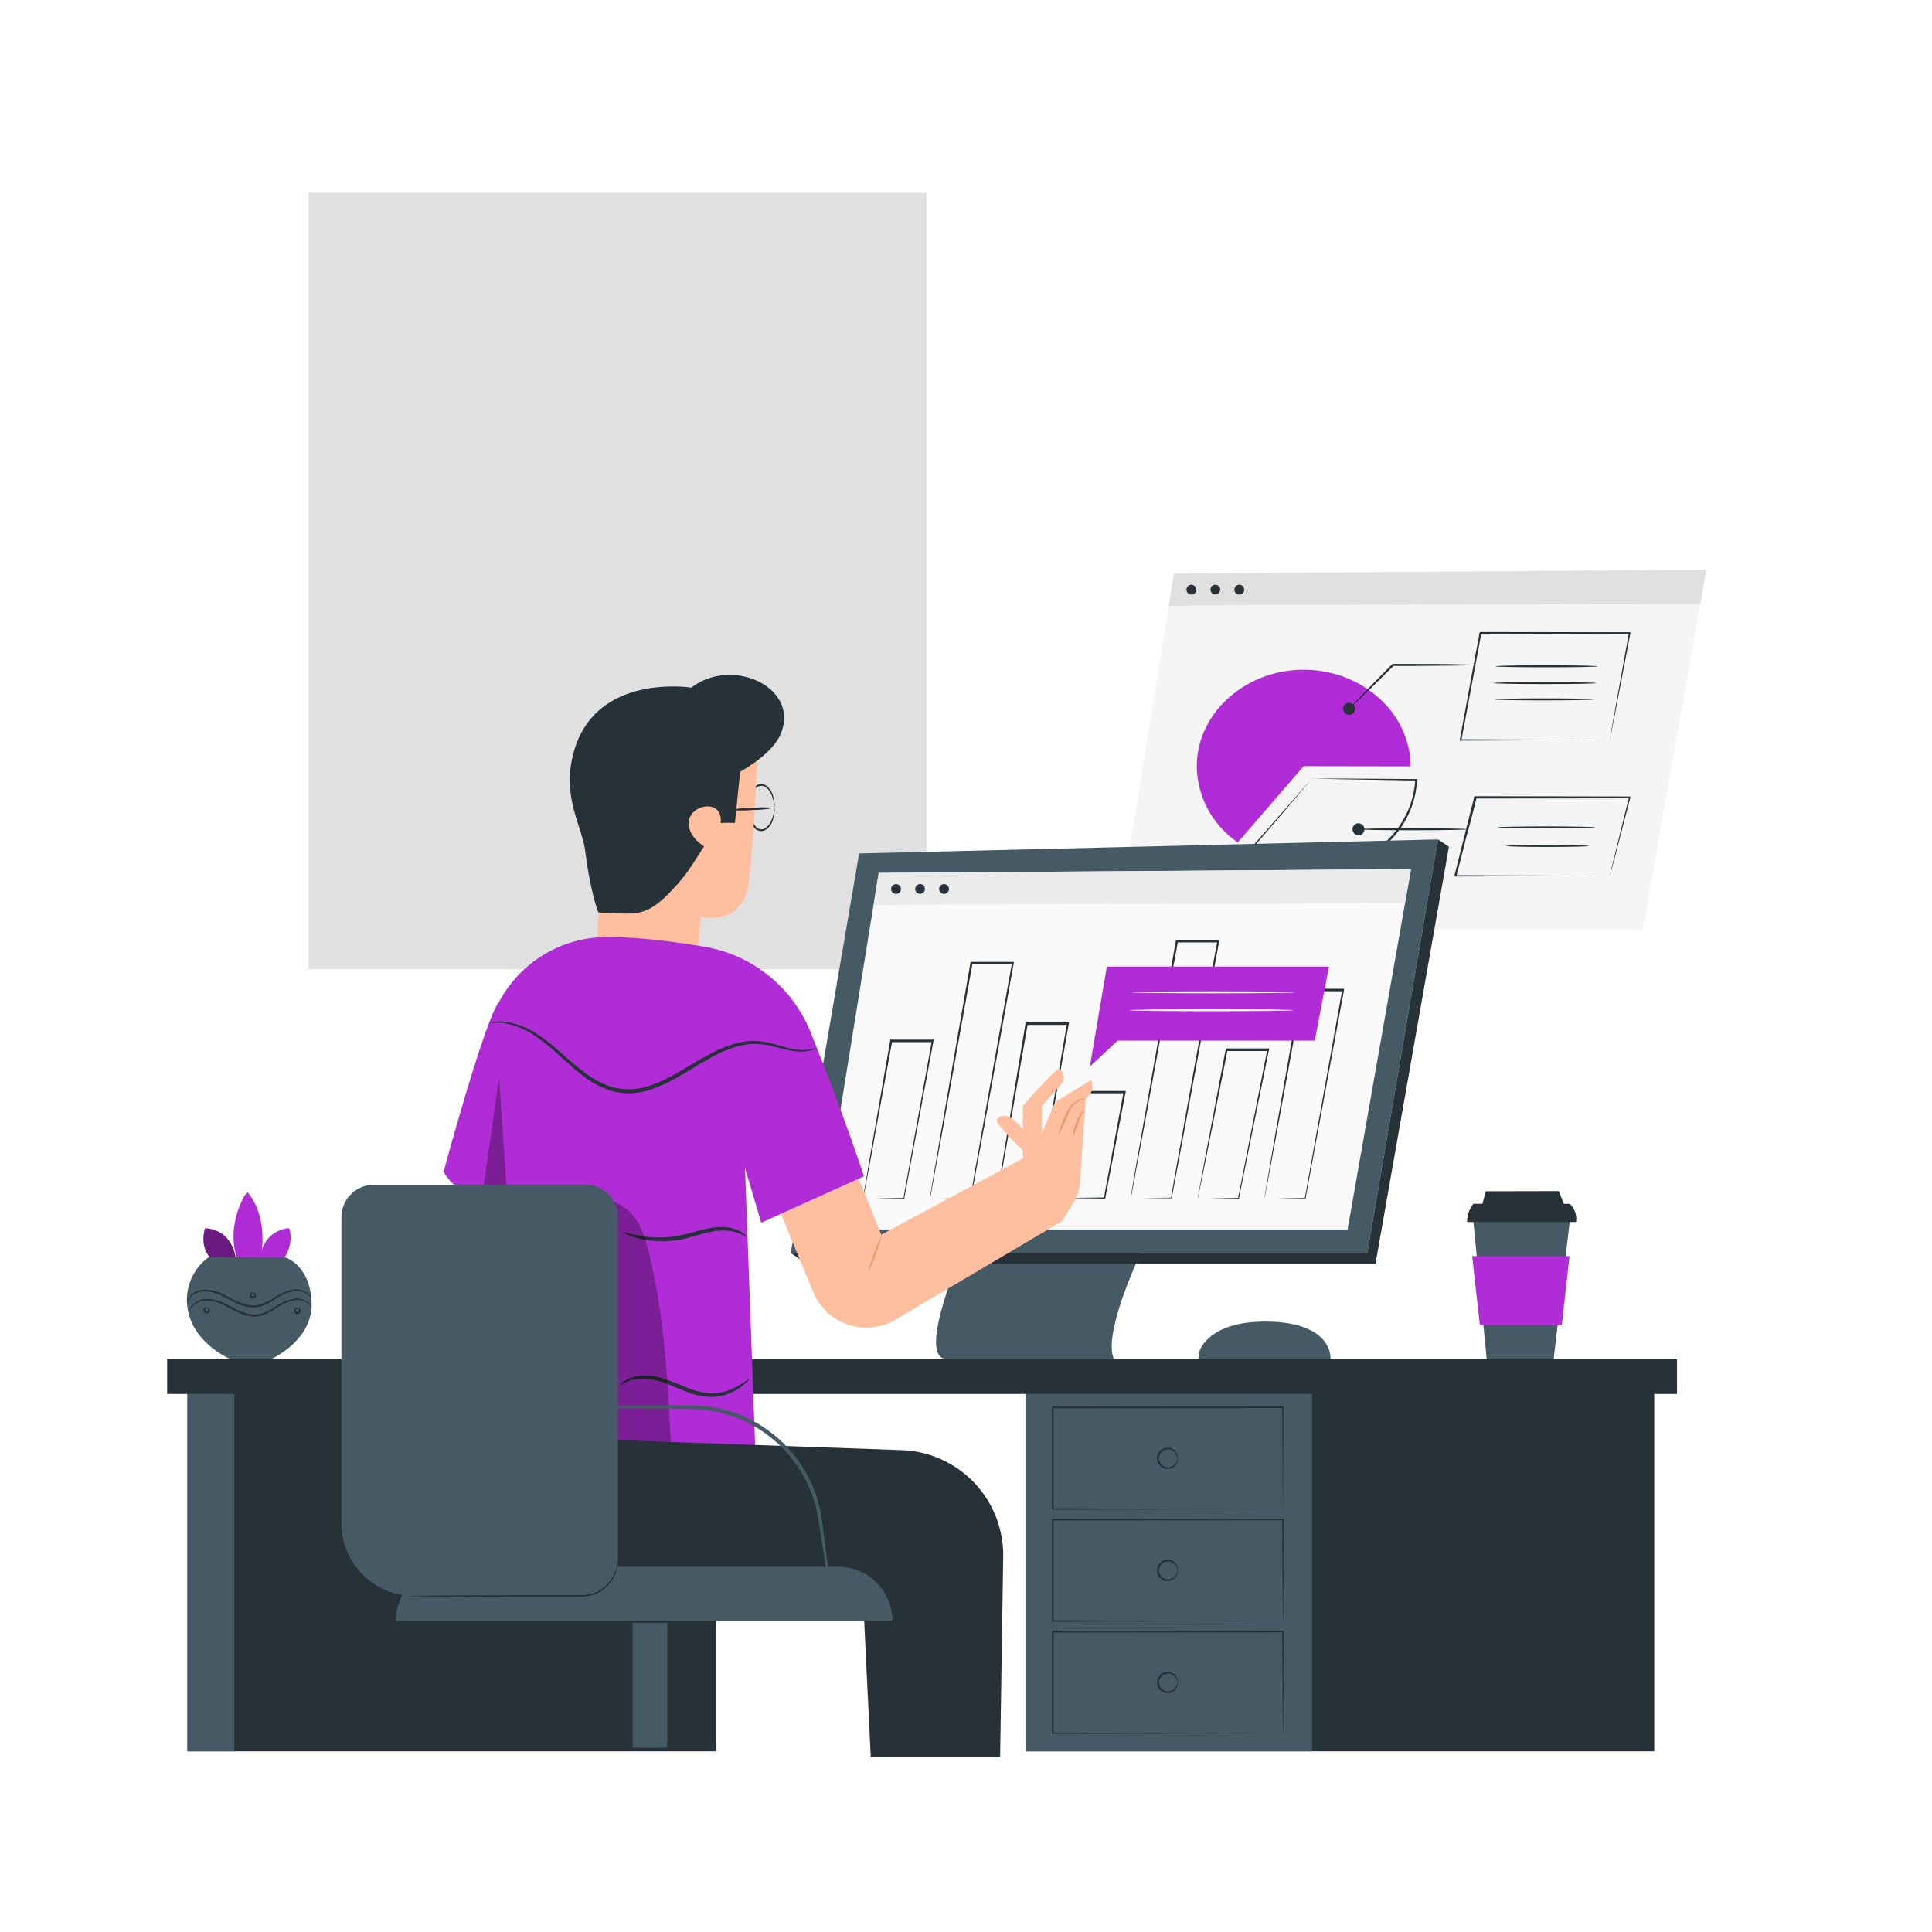 <svg xmlns="http://www.w3.org/2000/svg" xmlns:xlink="http://www.w3.org/1999/xlink" xmlns:svgjs="http://svgjs.com/svgjs" class="animated" id="freepik_stories-browser-stats" viewBox="0 0 500 500"><style>svg#freepik_stories-browser-stats:not(.animated) .animable {	opacity: 0}svg#freepik_stories-browser-stats.animated #elquttaks99g {	animation: 1s 1 forwards cubic-bezier(.36, -.01, .5, 1.38) slideUp;	animation-delay: 0s}svg#freepik_stories-browser-stats.animated #elvdfdaffesx {	animation: 1s 1 forwards cubic-bezier(.36, -.01, .5, 1.38) slideUp;	animation-delay: .062s;	opacity: 0}svg#freepik_stories-browser-stats.animated #elfd5crgyeh4f {	animation: 1s 1 forwards cubic-bezier(.36, -.01, .5, 1.38) slideUp;	animation-delay: .125s;	opacity: 0}svg#freepik_stories-browser-stats.animated #eluh89c22c9r {	animation: 1s 1 forwards cubic-bezier(.36, -.01, .5, 1.38) slideUp;	animation-delay: .188s;	opacity: 0}svg#freepik_stories-browser-stats.animated #elogcu9ei71gk {	animation: 1s 1 forwards cubic-bezier(.36, -.01, .5, 1.38) slideUp;	animation-delay: .25s;	opacity: 0}svg#freepik_stories-browser-stats.animated #elln8xmtt5o0o {	animation: 1s 1 forwards cubic-bezier(.36, -.01, .5, 1.38) slideUp;	animation-delay: .312s;	opacity: 0}svg#freepik_stories-browser-stats.animated #elhowu1sxlukq {	animation: 1s 1 forwards cubic-bezier(.36, -.01, .5, 1.38) slideUp;	animation-delay: .375s;	opacity: 0}svg#freepik_stories-browser-stats.animated #elbcuuz9hm2jv {	animation: 1s 1 forwards cubic-bezier(.36, -.01, .5, 1.38) slideUp;	animation-delay: .438s;	opacity: 0}svg#freepik_stories-browser-stats.animated #elzy0mv7g6r {	animation: 1s 1 forwards cubic-bezier(.36, -.01, .5, 1.38) slideUp;	animation-delay: .5s;	opacity: 0}svg#freepik_stories-browser-stats.animated #elicezs95io8i {	animation: 1s 1 forwards cubic-bezier(.36, -.01, .5, 1.38) slideUp;	animation-delay: .562s;	opacity: 0}svg#freepik_stories-browser-stats.animated #elgflgk5sgh0p {	animation: 1s 1 forwards cubic-bezier(.36, -.01, .5, 1.38) slideUp;	animation-delay: .625s;	opacity: 0}svg#freepik_stories-browser-stats.animated #el690w3giarby {	animation: 1s 1 forwards cubic-bezier(.36, -.01, .5, 1.38) slideUp;	animation-delay: .688s;	opacity: 0}svg#freepik_stories-browser-stats.animated #el20574fx3rru {	animation: 1s 1 forwards cubic-bezier(.36, -.01, .5, 1.38) slideUp;	animation-delay: .75s;	opacity: 0}svg#freepik_stories-browser-stats.animated #ell1m2kg4emhs {	animation: 1s 1 forwards cubic-bezier(.36, -.01, .5, 1.38) slideUp;	animation-delay: .812s;	opacity: 0}svg#freepik_stories-browser-stats.animated #eldlnfqe7up9o {	animation: 1s 1 forwards cubic-bezier(.36, -.01, .5, 1.38) slideUp;	animation-delay: .875s;	opacity: 0}svg#freepik_stories-browser-stats.animated #elm66c756ckvr {	animation: 1s 1 forwards cubic-bezier(.36, -.01, .5, 1.38) slideUp;	animation-delay: .938s;	opacity: 0}svg#freepik_stories-browser-stats.animated #freepik--background-complete--inject-11 {	animation: 1s 1 forwards cubic-bezier(.36, -.01, .5, 1.38) slideUp;	animation-delay: 0s}svg#freepik_stories-browser-stats.animated #freepik--Device--inject-11 {	animation: 1s 1 forwards cubic-bezier(.36, -.01, .5, 1.38) fadeIn;	animation-delay: 0s}svg#freepik_stories-browser-stats.animated #freepik--Desk--inject-11 {	animation: 1s 1 forwards cubic-bezier(.36, -.01, .5, 1.38) zoomIn;	animation-delay: 0s}svg#freepik_stories-browser-stats.animated #freepik--Character--inject-11 {	animation: 1s 1 forwards cubic-bezier(.36, -.01, .5, 1.38) slideLeft;	animation-delay: 0s}svg#freepik_stories-browser-stats.animated #freepik--Plant--inject-11 {	animation: 1s 1 forwards cubic-bezier(.36, -.01, .5, 1.38) slideDown;	animation-delay: 0s}svg#freepik_stories-browser-stats.animated #freepik--Coffee--inject-11 {	animation: 1s 1 forwards cubic-bezier(.36, -.01, .5, 1.38) slideDown;	animation-delay: 0s}@keyframes slideUp {	0% {		opacity: 0;		transform: translateY(30px)	}	100% {		opacity: 1;		transform: inherit	}}@keyframes fadeIn {	0% {		opacity: 0	}	100% {		opacity: 1	}}@keyframes zoomIn {	0% {		opacity: 0;		transform: scale(.5)	}	100% {		opacity: 1;		transform: scale(1)	}}@keyframes slideLeft {	0% {		opacity: 0;		transform: translateX(-30px)	}	100% {		opacity: 1;		transform: translateX(0)	}}@keyframes slideDown {	0% {		opacity: 0;		transform: translateY(-30px)	}	100% {		opacity: 1;		transform: translateY(0)	}}</style><g id="freepik--background-complete--inject-11" class="animable" style="transform-origin: 252.71px 145.245px;"><rect x="79.85" y="49.91" width="159.91" height="200.93" style="fill: rgb(224, 224, 224); transform-origin: 159.805px 150.375px;" id="elquttaks99g" class="animable"></rect><rect x="85.7" y="55.66" width="149.23" height="189.44" style="fill: rgb(250, 250, 250); transform-origin: 160.315px 150.38px;" id="elvdfdaffesx" class="animable"></rect><polygon points="85.7 195.11 115.72 195.11 119.58 212.78 132.61 212.78 143.71 162.54 180.85 162.54 180.85 128.28 207.87 128.28 207.87 185.52 234.93 185.52 234.93 245.11 85.7 245.11 85.7 195.11" style="fill: rgb(245, 245, 245); transform-origin: 160.315px 186.695px;" id="elfd5crgyeh4f" class="animable"></polygon><rect x="157.87" y="55.66" width="4.82" height="187.88" style="fill: rgb(224, 224, 224); transform-origin: 160.28px 149.6px;" id="eluh89c22c9r" class="animable"></rect><rect x="85.7" y="147.44" width="149.23" height="4.94" style="fill: rgb(224, 224, 224); transform-origin: 160.315px 149.91px;" id="elogcu9ei71gk" class="animable"></rect><polygon points="391.64 103.48 401.24 128.03 395.27 128.01 390.49 112.92 391.64 103.48" style="fill: rgb(224, 224, 224); transform-origin: 395.865px 115.755px;" id="elln8xmtt5o0o" class="animable"></polygon><polygon points="358.87 80.79 355.57 127.84 389.63 128.55 393.46 80.79 358.87 80.79" style="fill: rgb(235, 235, 235); transform-origin: 374.515px 104.67px;" id="elhowu1sxlukq" class="animable"></polygon><polygon points="362.27 84.58 359.53 123.74 384.85 124.93 388.39 84.35 362.27 84.58" style="fill: rgb(250, 250, 250); transform-origin: 373.96px 104.64px;" id="elbcuuz9hm2jv" class="animable"></polygon><polygon points="367.83 90.12 365.77 117.64 379.74 117.64 382.21 90.12 367.83 90.12" style="fill: rgb(224, 224, 224); transform-origin: 373.99px 103.88px;" id="elzy0mv7g6r" class="animable"></polygon><polygon points="308.28 128.21 308.28 89.52 336.61 89.52 336.61 128.18 308.28 128.21" style="fill: rgb(235, 235, 235); transform-origin: 322.445px 108.865px;" id="elicezs95io8i" class="animable"></polygon><path d="M324.39,89.52s6.83-49.94,4.92-49.87-6.72,45.53-6.72,45.53-.2-37.65-2-37.45,0,39.86,0,39.86-3.08-32.19-4.74-31.42.71,33.35.71,33.35h7.84" style="fill: rgb(224, 224, 224); transform-origin: 322.454px 64.585px;" id="elgflgk5sgh0p" class="animable"></path><path d="M319.24,89.52s2.37-24.89,3.15-23.19,0,14.82,0,14.82S329,49,330.67,50.07,324,85,324,85s6.4-19.31,7.81-17.27-5.31,20.15-5.31,20.15,6.87-12.81,7.34-11.09-3.28,12.74-3.28,12.74Z" style="fill: rgb(235, 235, 235); transform-origin: 326.56px 69.787px;" id="el690w3giarby" class="animable"></path><path d="M315.2,89.67s-15.14-29.73-13.27-28.81S313.49,81,313.49,81s-6.41-18.54-5-19.11,8.43,20.83,8.43,20.83l1.58,7Z" style="fill: rgb(235, 235, 235); transform-origin: 310.135px 75.279px;" id="el20574fx3rru" class="animable"></path><polygon points="321.4 89.59 322.11 128.27 308.64 128.27 308.38 89.46 321.4 89.59" style="fill: rgb(224, 224, 224); transform-origin: 315.245px 108.865px;" id="ell1m2kg4emhs" class="animable"></polygon><polygon points="308.31 92.94 321.36 93.16 336.61 92.94 337.09 89.24 307.94 89.24 308.31 92.94" style="fill: rgb(245, 245, 245); transform-origin: 322.515px 91.2px;" id="eldlnfqe7up9o" class="animable"></polygon><rect x="283.91" y="127.58" width="141.66" height="6.22" style="fill: rgb(224, 224, 224); transform-origin: 354.74px 130.69px;" id="elm66c756ckvr" class="animable"></rect></g><g id="freepik--Device--inject-11" class="animable" style="transform-origin: 323.12px 250.107px;"><path d="M310.46,351.72c-1.2-1.33,1.63-9.1,15.06-9.65s18.81,4.34,18.83,9.65C344.36,354.07,310.46,351.72,310.46,351.72Z" style="fill: rgb(69, 90, 100); transform-origin: 327.28px 347.396px;" id="ely41ivjwwhwb" class="animable"></path><polygon points="303.83 148.44 288.91 240.71 425.17 240.71 441.59 147.45 303.83 148.44" style="fill: rgb(245, 245, 245); transform-origin: 365.25px 194.08px;" id="elvcxbx6rb8qe" class="animable"></polygon><path d="M302.47,156.83c.06-.32,137.56-.52,137.56-.52l1.56-8.86-137.76,1-1.36,8.4" style="fill: rgb(224, 224, 224); transform-origin: 372.03px 152.15px;" id="eldmbp6jq30lo" class="animable"></path><path d="M309.59,152.59a1.27,1.27,0,1,1-1.27-1.26A1.26,1.26,0,0,1,309.59,152.59Z" style="fill: rgb(38, 50, 56); transform-origin: 308.32px 152.6px;" id="elh48sc5bgmsn" class="animable"></path><path d="M315.79,152.59a1.26,1.26,0,1,1-1.26-1.26A1.26,1.26,0,0,1,315.79,152.59Z" style="fill: rgb(38, 50, 56); transform-origin: 314.53px 152.59px;" id="el8tn0qeyabk" class="animable"></path><path d="M322,152.59a1.27,1.27,0,1,1-1.27-1.26A1.26,1.26,0,0,1,322,152.59Z" style="fill: rgb(38, 50, 56); transform-origin: 320.73px 152.6px;" id="el99ki6ytvpkc" class="animable"></path><path d="M337.39,198.28,320.34,218a24.2,24.2,0,0,1-10.61-19.67c0-13.71,12.49-25,27.66-25s27.66,11.28,27.66,25Z" style="fill: rgb(176, 44, 214); transform-origin: 337.39px 195.665px;" id="ele0vi7nz8cb" class="animable"></path><path d="M339.58,201.41a2.37,2.37,0,0,1-.29.39l-.89,1.06-3.38,4c-2.94,3.44-7.12,8.3-12.13,14.15l0-.32a27.7,27.7,0,0,0,12.7,4.72,29.19,29.19,0,0,0,15.1-2.28A27.31,27.31,0,0,0,362,214a25.45,25.45,0,0,0,3.09-6.05,24.77,24.77,0,0,0,1.19-6.19l.22.23-19.5-.33-5.48-.12-1.45-.05a2.73,2.73,0,0,1-.51,0,2.49,2.49,0,0,1,.48,0l1.43,0h5.45l19.58.13h.24l0,.24a24.54,24.54,0,0,1-1.18,6.33,25.69,25.69,0,0,1-3.13,6.18,27.62,27.62,0,0,1-11.57,9.35,29.79,29.79,0,0,1-15.37,2.3,28.16,28.16,0,0,1-12.9-4.86l-.2-.14.16-.19,12.34-14.07,3.45-3.9.92-1A3.16,3.16,0,0,1,339.58,201.41Z" style="fill: rgb(38, 50, 56); transform-origin: 344.565px 213.814px;" id="elryx90zqioh9" class="animable"></path><circle cx="349.15" cy="183.43" r="1.55" style="fill: rgb(38, 50, 56); transform-origin: 349.15px 183.43px;" id="elaokrxm4n4hi" class="animable"></circle><path d="M381.49,172.09a8.57,8.57,0,0,1-1.46.1l-4,.08c-3.35,0-8,.08-13.09.08H360.5l.18-.07c-3.21,3.2-6.07,6-8.14,8l-2.45,2.34a5.07,5.07,0,0,1-.94.8,7.17,7.17,0,0,1,.81-.93c.61-.65,1.4-1.47,2.34-2.45,2-2.07,4.82-4.93,8-8.15l.07-.07H363c5.11,0,9.74,0,13.09.07l4,.09A7.42,7.42,0,0,1,381.49,172.09Z" style="fill: rgb(38, 50, 56); transform-origin: 365.32px 177.62px;" id="el4ldb9euqfji" class="animable"></path><path d="M416.61,191.57a2.84,2.84,0,0,1,.07-.53c.06-.36.14-.85.25-1.48l1-5.59,3.61-20.06.21.25-38.73.05.25-.21h0v.1l0,.12,0,.23-.09.46-.17.93-.34,1.84c-.23,1.22-.45,2.43-.68,3.63q-.66,3.6-1.31,7.08c-.87,4.62-1.7,9-2.47,13.21l-.24-.28,27.9.11,8,.07,2.13,0h.55l.2,0h-.17l-.53,0-2.09,0-7.92.06-28,.11h-.28l.05-.28c.77-4.17,1.58-8.6,2.44-13.23.42-2.31.86-4.67,1.3-7.07.23-1.21.45-2.42.68-3.64.11-.61.22-1.22.34-1.84l.17-.92.08-.46.05-.24,0-.11v-.09h0l.26-.22,38.73.05H422l-.05.25c-1.6,8.37-2.92,15.28-3.84,20.13-.47,2.37-.83,4.23-1.09,5.54l-.29,1.43C416.65,191.42,416.61,191.58,416.61,191.57Z" style="fill: rgb(38, 50, 56); transform-origin: 399.88px 177.62px;" id="el6eauw5l1f06" class="animable"></path><circle cx="351.58" cy="214.61" r="1.55" style="fill: rgb(38, 50, 56); transform-origin: 351.58px 214.61px;" id="elpfcnjfopi" class="animable"></circle><path d="M379.72,214.61c0,.15-6.3.26-14.07.26s-14.07-.11-14.07-.26,6.3-.26,14.07-.26S379.72,214.47,379.72,214.61Z" style="fill: rgb(38, 50, 56); transform-origin: 365.65px 214.61px;" id="eludjaaxekcv7" class="animable"></path><path d="M416.61,226.69a2.27,2.27,0,0,1,.07-.38c.06-.27.14-.63.25-1.08.23-1,.56-2.33,1-4.07.87-3.54,2.11-8.59,3.64-14.8l.19.24-39.94.06.25-.19h0v.06l0,.08,0,.17-.09.34-.17.66-.33,1.34c-.23.88-.45,1.76-.67,2.64L379.39,217c-.86,3.39-1.69,6.67-2.49,9.8l-.23-.3,28.65.11,8.28.06,2.22,0h.58l.21,0-.18,0h-.56l-2.17,0-8.24.06-28.79.11h-.32l.08-.31c.79-3.13,1.61-6.42,2.46-9.81q.64-2.55,1.31-5.17l.66-2.64.34-1.33.17-.67.08-.34,0-.16,0-.09v-.06h0l.25-.2,39.94.07H422l-.06.24c-1.62,6.24-2.93,11.31-3.85,14.86-.46,1.71-.82,3.06-1.07,4-.12.43-.21.77-.28,1S416.61,226.7,416.61,226.69Z" style="fill: rgb(38, 50, 56); transform-origin: 399.175px 216.45px;" id="eloz09vlrbp6k" class="animable"></path><path d="M413.46,172.44c0,.15-5.93.26-13.25.26s-13.25-.11-13.25-.26,5.93-.26,13.25-.26S413.46,172.3,413.46,172.44Z" style="fill: rgb(38, 50, 56); transform-origin: 400.21px 172.44px;" id="elgabv2p9h4j" class="animable"></path><path d="M413.15,176.78c0,.15-6,.26-13.32.26s-13.33-.11-13.33-.26,6-.26,13.33-.26S413.15,176.64,413.15,176.78Z" style="fill: rgb(38, 50, 56); transform-origin: 399.825px 176.78px;" id="el5i2ap0aos4c" class="animable"></path><path d="M412.38,181c0,.14-5.76.26-12.86.26s-12.87-.12-12.87-.26,5.76-.26,12.87-.26S412.38,180.82,412.38,181Z" style="fill: rgb(38, 50, 56); transform-origin: 399.515px 181px;" id="elgyhqeq329vb" class="animable"></path><path d="M412.84,214.13c0,.14-5.65.26-12.63.26s-12.63-.12-12.63-.26,5.66-.26,12.63-.26S412.84,214,412.84,214.13Z" style="fill: rgb(38, 50, 56); transform-origin: 400.21px 214.13px;" id="elfi3006lsvb" class="animable"></path><path d="M411.29,218.93c0,.15-4.82.26-10.77.26s-10.77-.11-10.77-.26,4.82-.26,10.77-.26S411.29,218.79,411.29,218.93Z" style="fill: rgb(38, 50, 56); transform-origin: 400.52px 218.93px;" id="elbyiy5yevjh7" class="animable"></path><path d="M250.34,319.4c-.48,2.81-13.82,32.33-5.21,32.33h43.28s-4.47-4.2,9.06-32.33Z" style="fill: rgb(69, 90, 100); transform-origin: 269.856px 335.565px;" id="el8ao268pti6c" class="animable"></path><polygon points="222.34 220.87 204.65 324.25 353.86 324.25 372.16 217.24 222.34 220.87" style="fill: rgb(69, 90, 100); transform-origin: 288.405px 270.745px;" id="el19ugp0xvkwm" class="animable"></polygon><polygon points="227.41 225.91 212.5 318.19 348.75 318.19 365.17 224.93 227.41 225.91" style="fill: rgb(250, 250, 250); transform-origin: 288.835px 271.56px;" id="elvf2e3hev2n" class="animable"></polygon><polygon points="372.16 217.24 374.98 219.14 355.98 327.06 208.59 327.06 204.65 324.25 353.86 324.25 372.16 217.24" style="fill: rgb(38, 50, 56); transform-origin: 289.815px 272.15px;" id="el6x6gtakhvgf" class="animable"></polygon><path d="M226.06,234.31c.05-.33,137.55-.52,137.55-.52l1.56-8.86-137.76,1-1.35,8.4" style="fill: rgb(235, 235, 235); transform-origin: 295.615px 229.63px;" id="elfr90hmnzxud" class="animable"></path><path d="M327.28,310l0-.26.12-.77q.19-1.1.51-3c.47-2.69,1.13-6.55,1.95-11.34,1.7-9.7,4.07-23.2,6.76-38.52l0-.22h11.26l-.05.31c-4.17,22.59-7.82,42.44-9.93,53.85l0,.12h-.11l-7.84-.08-2,0h-.49l.54,0,2.07,0,7.75-.08-.14.11,9.68-53.89.26.3H336.9l.25-.21c-2.77,15.23-5.2,28.64-7,38.29-.88,4.8-1.6,8.67-2.1,11.37-.25,1.31-.44,2.34-.58,3.08-.07.33-.12.6-.16.8A1.8,1.8,0,0,1,327.28,310Z" style="fill: rgb(38, 50, 56); transform-origin: 337.58px 283.03px;" id="elk7l5aoc7g6" class="animable"></path><path d="M310,310a3.75,3.75,0,0,1,.11-.72c.09-.53.22-1.24.38-2.14.36-1.93.86-4.66,1.49-8,1.31-6.93,3.14-16.57,5.23-27.59l0-.21h11.26l-.06.31c-3.16,15.67-6,29.6-7.76,38.43l0,.13h-.13l-7.83-.09-2,0a5,5,0,0,1-.67,0l.74,0,2.08,0,7.72-.09-.16.13c1.74-8.84,4.48-22.78,7.56-38.47l.25.31H317.43l.25-.2c-2.17,10.92-4.07,20.48-5.44,27.35-.69,3.41-1.24,6.15-1.64,8.08l-.45,2.19c0,.23-.1.42-.13.57Z" style="fill: rgb(38, 50, 56); transform-origin: 319.235px 290.775px;" id="elpfo146ixud" class="animable"></path><path d="M292.65,310a2,2,0,0,1,0-.32l.16-1c.15-.88.36-2.14.64-3.76.58-3.31,1.41-8.08,2.45-14,2.12-12,5.07-28.61,8.41-47.44l0-.21h11.26l-.05.3c-5.22,28.59-9.83,53.5-12.27,66.43l0,.11h-.11l-7.87-.08-2,0-.66,0,.71,0,2.05,0,7.78-.07-.12.1c2.28-13,6.78-37.89,12-66.47l.26.31H304.6l.25-.22c-3.41,18.73-6.43,35.29-8.61,47.2-1.1,5.94-2,10.73-2.6,14.05l-.72,3.81c-.08.42-.14.75-.19,1Z" style="fill: rgb(38, 50, 56); transform-origin: 304.09px 276.69px;" id="elwzutvxxywlb" class="animable"></path><path d="M275.33,310a3.42,3.42,0,0,1,.06-.5c.07-.39.15-.88.25-1.5.23-1.38.56-3.3,1-5.69.87-4.95,2.08-11.82,3.47-19.76l0-.21h11.25l-.06.31c-2.07,10.8-3.93,20.52-5.25,27.39l0,.15h-.14l-7.8-.1L276,310a5.56,5.56,0,0,1-.69,0l.76,0,2.11,0,7.68-.1-.18.14c1.28-6.87,3.09-16.61,5.09-27.42l.26.31H280.32l.24-.2c-1.48,7.85-2.75,14.64-3.68,19.53-.46,2.4-.84,4.34-1.11,5.73-.13.63-.23,1.15-.31,1.54A4.19,4.19,0,0,1,275.33,310Z" style="fill: rgb(38, 50, 56); transform-origin: 283.335px 296.265px;" id="elhkqbwpchfo" class="animable"></path><path d="M258,310s0-.07,0-.21,0-.39.09-.65c.1-.61.23-1.45.4-2.53.37-2.25.89-5.47,1.54-9.47,1.36-8.14,3.24-19.46,5.39-32.35l0-.21h11.26l-.06.31c-3.3,18.63-6.21,35.1-8,45.14l0,.13h-.12l-7.82-.09-2.05,0a5.17,5.17,0,0,1-.67,0l.19,0h.54l2.08,0,7.73-.08-.15.12,7.78-45.18.26.31H265.72l.25-.21c-2.23,12.8-4.19,24-5.6,32.11-.72,4-1.29,7.25-1.7,9.52-.2,1.09-.35,2-.47,2.57l-.13.68Z" style="fill: rgb(38, 50, 56); transform-origin: 267.32px 287.37px;" id="elicclv9fwgng" class="animable"></path><path d="M240.7,310a1.08,1.08,0,0,1,0-.29c0-.22.08-.51.14-.88.14-.81.33-2,.58-3.44.51-3,1.26-7.39,2.18-12.81,1.9-10.95,4.55-26.19,7.55-43.44l0-.21h11.26l-.05.31c-4.66,25.92-8.78,48.58-11.05,60.79l0,.11h-.11l-7.85-.08-2,0h-.48l.53,0,2.05,0,7.77-.08-.13.11c2.12-12.24,6.14-34.92,10.8-60.83l.25.3H251.43l.25-.21c-3.07,17.16-5.79,32.31-7.74,43.2-1,5.44-1.79,9.81-2.35,12.85-.27,1.5-.49,2.66-.64,3.49-.08.38-.13.68-.18.91S240.7,310,240.7,310Z" style="fill: rgb(38, 50, 56); transform-origin: 251.55px 279.535px;" id="elbyk6p33ut37" class="animable"></path><path d="M233.17,230.07a1.27,1.27,0,1,1-1.27-1.26A1.27,1.27,0,0,1,233.17,230.07Z" style="fill: rgb(38, 50, 56); transform-origin: 231.9px 230.08px;" id="elqk8uutg4veq" class="animable"></path><circle cx="238.11" cy="230.07" r="1.26" style="fill: rgb(38, 50, 56); transform-origin: 238.11px 230.07px;" id="elv7738zjxnt" class="animable"></circle><path d="M245.58,230.07a1.27,1.27,0,1,1-1.26-1.26A1.27,1.27,0,0,1,245.58,230.07Z" style="fill: rgb(38, 50, 56); transform-origin: 244.31px 230.08px;" id="elho5qpqb6c0n" class="animable"></path><path d="M223.38,310s0-.26.11-.77.21-1.31.37-2.27c.35-2,.84-4.93,1.45-8.52,1.28-7.34,3.05-17.54,5.08-29.18l0-.21h11.26l-.06.31c-3.09,16.66-5.84,31.44-7.55,40.68l0,.13h-.12l-7.83-.09-2,0a5.47,5.47,0,0,1-.68,0l.2,0h.54l2.08,0,7.73-.09-.16.13,7.35-40.71.25.3H230.64l.25-.21c-2.11,11.55-4,21.67-5.28,28.94-.68,3.61-1.22,6.52-1.61,8.56-.18,1-.33,1.76-.44,2.32l-.12.61A1,1,0,0,1,223.38,310Z" style="fill: rgb(38, 50, 56); transform-origin: 232.515px 289.61px;" id="elliet0tzqhv" class="animable"></path><polygon points="340.27 269.31 283.19 269.31 286.45 250.15 343.93 250.15 340.27 269.31" style="fill: rgb(176, 44, 214); transform-origin: 313.56px 259.73px;" id="elvxf95eqph9" class="animable"></polygon><path d="M283.19,269.31,282.08,276s7.5-6.95,7.38-6.95h-6.22" style="fill: rgb(176, 44, 214); transform-origin: 285.771px 272.525px;" id="elgmrlufewist" class="animable"></path><path d="M335.32,256.81c0,.14-9.51.26-21.23.26s-21.24-.12-21.24-.26,9.51-.26,21.24-.26S335.32,256.67,335.32,256.81Z" style="fill: rgb(250, 250, 250); transform-origin: 314.085px 256.81px;" id="elt4ros2n9q6o" class="animable"></path><path d="M334.76,261.44c0,.14-9.51.26-21.23.26s-21.24-.12-21.24-.26,9.51-.26,21.24-.26S334.76,261.29,334.76,261.44Z" style="fill: rgb(250, 250, 250); transform-origin: 313.525px 261.44px;" id="elj2my9n9p1d" class="animable"></path></g><g id="freepik--Desk--inject-11" class="animable" style="transform-origin: 238.635px 402.485px;"><rect x="265.5" y="358.35" width="162.62" height="94.89" style="fill: rgb(38, 50, 56); transform-origin: 346.81px 405.795px;" id="elz0adjbw3dgg" class="animable"></rect><rect x="265.5" y="358.35" width="74.08" height="94.89" style="fill: rgb(69, 90, 100); transform-origin: 302.54px 405.795px;" id="eljkwudq7ew2p" class="animable"></rect><path d="M332,390.58s0-.17,0-.48,0-.79,0-1.38c0-1.23,0-3-.05-5.27,0-4.56-.05-11.13-.1-19.23l.19.19-59.59.07c-.23.24.31-.31.26-.25h0v6.86c0,2.27,0,4.51,0,6.71,0,4.41,0,8.69,0,12.78l-.24-.24,42.71.11,12.39.07,3.32,0,.87,0h.3a1.27,1.27,0,0,1-.27,0h-.84l-3.27,0-12.33.07-42.88.12h-.25v-.25c0-4.09,0-8.37,0-12.78V364.23h0c-.06,0,.49-.5.26-.27L332,364h.19v.18c0,8.15-.08,14.75-.1,19.35,0,2.25,0,4-.05,5.22,0,.57,0,1,0,1.35A3.32,3.32,0,0,1,332,390.58Z" style="fill: rgb(38, 50, 56); transform-origin: 302.203px 377.305px;" id="elc8s4bx305et" class="animable"></path><path d="M304.77,377.4s-.06-.22-.18-.59a2.53,2.53,0,0,0-.93-1.27,2.34,2.34,0,0,0-2.21-.29,2.3,2.3,0,0,0,0,4.31,2.4,2.4,0,0,0,2.21-.29,2.53,2.53,0,0,0,.93-1.27c.12-.37.13-.6.18-.6s.08.23,0,.65a2.57,2.57,0,0,1-.91,1.51,2.69,2.69,0,0,1-2.59.45,2.76,2.76,0,0,1,0-5.21,2.72,2.72,0,0,1,2.59.44,2.58,2.58,0,0,1,.91,1.52C304.85,377.18,304.8,377.41,304.77,377.4Z" style="fill: rgb(38, 50, 56); transform-origin: 302.121px 377.405px;" id="elodyjmkiftve" class="animable"></path><path d="M332,419.6s0-.17,0-.48,0-.8,0-1.39c0-1.23,0-3-.05-5.26,0-4.57-.05-11.13-.1-19.23l.19.19-59.59.07.26-.26h0v6.85c0,2.27,0,4.5,0,6.71,0,4.41,0,8.68,0,12.78l-.24-.25,42.71.12,12.39.07,3.32,0h.87a1.85,1.85,0,0,1,.3,0h-.27l-.84,0-3.27,0-12.33.07-42.88.12h-.25v-.25c0-4.1,0-8.37,0-12.78V393.26h0l.26-.26,59.59.07h.19v.19c0,8.15-.08,14.75-.1,19.34,0,2.25,0,4-.05,5.23,0,.57,0,1,0,1.34A3.61,3.61,0,0,1,332,419.6Z" style="fill: rgb(38, 50, 56); transform-origin: 302.24px 406.355px;" id="elzmlx14lc1bo" class="animable"></path><path d="M304.77,406.42s-.06-.23-.18-.6a2.53,2.53,0,0,0-.93-1.27,2.4,2.4,0,0,0-2.21-.29,2.3,2.3,0,0,0,0,4.31,2.37,2.37,0,0,0,2.21-.28,2.51,2.51,0,0,0,.93-1.28c.12-.37.13-.59.18-.59s.08.23,0,.64a2.56,2.56,0,0,1-.91,1.52,2.69,2.69,0,0,1-2.59.44,2.76,2.76,0,0,1,0-5.21,2.69,2.69,0,0,1,2.59.45,2.56,2.56,0,0,1,.91,1.52C304.85,406.19,304.8,406.42,304.77,406.42Z" style="fill: rgb(38, 50, 56); transform-origin: 302.121px 406.417px;" id="el80q2pvidqjn" class="animable"></path><path d="M332,448.61s0-.17,0-.48,0-.79,0-1.38c0-1.23,0-3-.05-5.27,0-4.56-.05-11.13-.1-19.23l.19.19-59.59.07c-.23.24.31-.31.26-.25h0v6.86c0,2.27,0,4.51,0,6.71,0,4.41,0,8.69,0,12.78l-.24-.24,42.71.11,12.39.07,3.32,0,.87,0h.3a1.27,1.27,0,0,1-.27,0h-.84l-3.27,0-12.33.06-42.88.12h-.25v-.25c0-4.09,0-8.37,0-12.78V422.26h0c-.06.05.49-.5.26-.27l59.59.08h.19v.18c0,8.15-.08,14.76-.1,19.35,0,2.25,0,4-.05,5.22,0,.58,0,1,0,1.35A3.32,3.32,0,0,1,332,448.61Z" style="fill: rgb(38, 50, 56); transform-origin: 302.238px 435.332px;" id="elwe7vbkmj3k" class="animable"></path><path d="M304.77,435.43s-.06-.22-.18-.59a2.53,2.53,0,0,0-.93-1.27,2.37,2.37,0,0,0-2.21-.29,2.3,2.3,0,0,0,0,4.31,2.37,2.37,0,0,0,2.21-.29,2.53,2.53,0,0,0,.93-1.27c.12-.37.13-.6.18-.6s.08.23,0,.65a2.61,2.61,0,0,1-.91,1.52,2.72,2.72,0,0,1-2.59.44,2.76,2.76,0,0,1,0-5.21,2.72,2.72,0,0,1,2.59.44,2.58,2.58,0,0,1,.91,1.52C304.85,435.21,304.8,435.44,304.77,435.43Z" style="fill: rgb(38, 50, 56); transform-origin: 302.121px 435.435px;" id="el0c7fey37nvf" class="animable"></path><rect x="48.51" y="358.35" width="136.79" height="94.89" style="fill: rgb(38, 50, 56); transform-origin: 116.905px 405.795px;" id="elghespvx2t6" class="animable"></rect><rect x="43.26" y="351.73" width="390.75" height="9.02" style="fill: rgb(38, 50, 56); transform-origin: 238.635px 356.24px;" id="el9cl61i3f958" class="animable"></rect><rect x="48.51" y="360.75" width="12.12" height="92.49" style="fill: rgb(69, 90, 100); transform-origin: 54.57px 406.995px;" id="elwckngc73woh" class="animable"></rect></g><g id="freepik--Character--inject-11" class="animable" style="transform-origin: 185.53px 314.705px;"><path d="M200.43,209a9.34,9.34,0,0,1-.17-1.15,8.2,8.2,0,0,0-1-2.92,3.41,3.41,0,0,0-1.46-1.4,1.91,1.91,0,0,0-2.09.39,8.09,8.09,0,0,0,0,10.15,1.91,1.91,0,0,0,2.09.4,3.49,3.49,0,0,0,1.46-1.41,8.2,8.2,0,0,0,1-2.92,8.92,8.92,0,0,1,.17-1.14,3.54,3.54,0,0,1,0,1.17,7.56,7.56,0,0,1-.87,3.08,3.84,3.84,0,0,1-1.61,1.61,2.22,2.22,0,0,1-1.31.19,2.75,2.75,0,0,1-1.26-.61,8.4,8.4,0,0,1,0-10.88,2.67,2.67,0,0,1,1.26-.62,2.3,2.3,0,0,1,1.31.19,3.84,3.84,0,0,1,1.61,1.61,7.56,7.56,0,0,1,.87,3.09A3.58,3.58,0,0,1,200.43,209Z" style="fill: rgb(38, 50, 56); transform-origin: 196.93px 208.996px;" id="eloyanoixackh" class="animable"></path><path d="M157.26,189.45l-3,59.92L180,251.79l1.42-14.55s9,2.24,11.8-6.13c1.75-5.35,3.31-47.24,3.31-47.24Z" style="fill: rgb(255, 190, 157); transform-origin: 175.395px 217.83px;" id="el2h0bd183y4s" class="animable"></path><path d="M202,190.05c-2.19,5.21-10.45,9.68-10.45,9.68L190.2,213a26.82,26.82,0,0,0-3.69,0c.66-6.23-7.35-5-8.17-.77-.78,4.08,3.87,6.81,3.87,6.81-3.21,4.92-4.51,7.52-9.07,12.13-4.92,5-7.57,5.4-12.66,5.25l-5.61-.26s-2-4.79-3.45-16.1c-.71-5.44-5-12.57-3.75-21.42,3.44-25.13,31.25-20.67,31.25-20.67C189.36,169.85,207.16,177.8,202,190.05Z" style="fill: rgb(38, 50, 56); transform-origin: 175.181px 205.557px;" id="eljcp97y8d9w" class="animable"></path><path d="M200.43,209.07a31,31,0,0,1-5.76.56,32.7,32.7,0,0,1-5.78,0,31.35,31.35,0,0,1,5.75-.55A33.37,33.37,0,0,1,200.43,209.07Z" style="fill: rgb(38, 50, 56); transform-origin: 194.66px 209.354px;" id="el4zyplsgajlb" class="animable"></path><path d="M282.43,279.46l-9.35,5.79-3.43,8v-7s2.54-3,4.62-5.19.59-3.71,0-4.46-9.54,9.65-9.54,9.65v6c-4.17-5.13-6.1-3.37-6.74-2.44s6.74,7.89,6.74,7.89v2.12l-36.67,19.72-9.65-24L198.7,305.89l11.77,28.49a14.86,14.86,0,0,0,21.31,7.13L274.93,316l2.87-4.79a12.07,12.07,0,0,0,1.71-5.44L281,284.22C283.62,282.58,282.43,279.46,282.43,279.46Z" style="fill: rgb(255, 190, 157); transform-origin: 240.7px 310.072px;" id="el4sn0np08wax" class="animable"></path><path d="M228.24,319.57a51.3,51.3,0,0,1-3.62,9.78,53.16,53.16,0,0,1,3.62-9.78Z" style="fill: rgb(235, 153, 110); transform-origin: 226.43px 324.46px;" id="elnz8r5sadn7" class="animable"></path><path d="M281,284.22a16.94,16.94,0,0,1-1.7.76,5.37,5.37,0,0,0-2.81,3.2,39.71,39.71,0,0,1-2.72,5.83,40.25,40.25,0,0,1,2.24-6,6.11,6.11,0,0,1,1.36-2.19,6,6,0,0,1,1.77-1.14A4.24,4.24,0,0,1,281,284.22Z" style="fill: rgb(235, 153, 110); transform-origin: 277.385px 289.115px;" id="elvhxg5xfrkf" class="animable"></path><path d="M280.86,287.63a1.09,1.09,0,0,0-.79.52c-.29.56-.66,1.44-1,2.38a34.21,34.21,0,0,1-1.32,3.5,8.66,8.66,0,0,1,.83-3.69,12.62,12.62,0,0,1,1.23-2.4,1.07,1.07,0,0,1,.78-.44C280.78,287.5,280.87,287.6,280.86,287.63Z" style="fill: rgb(235, 153, 110); transform-origin: 279.305px 290.765px;" id="elq29xgp8z9r" class="animable"></path><path d="M192.81,302.24,197,316.43l26.59-12c-1-3-5.36-16.21-13.77-37.21A36.14,36.14,0,0,0,182.25,245c-8.7-1.45-18.17-2.58-25.46-2.49a31.61,31.61,0,0,0-30.68,25.3c-2.25,11.15,1.69,18.52-.85,42.92l-.81,61.37,71,2.61Z" style="fill: rgb(176, 44, 214); transform-origin: 174.02px 308.607px;" id="elzk4figrhmji" class="animable"></path><path d="M128.56,310.08s-9.87.58-13.75-6.89c0,0,10.63-39.3,14.34-43.93Z" style="fill: rgb(176, 44, 214); transform-origin: 121.98px 284.675px;" id="elda5zdcqffd6" class="animable"></path><path d="M211.16,271.18a3.07,3.07,0,0,1-.84.46,8.54,8.54,0,0,1-2.71.51,17.87,17.87,0,0,1-4.31-.55c-1.64-.37-3.47-.92-5.52-1.26a23.91,23.91,0,0,0-3.22-.17,20.68,20.68,0,0,0-3.45.57,29.75,29.75,0,0,0-7.17,3c-2.43,1.32-4.9,2.88-7.53,4.42a39.5,39.5,0,0,1-8.61,4,17,17,0,0,1-9.55.15,24.35,24.35,0,0,1-7.81-4.23c-2.23-1.73-4.17-3.55-6-5.21a51.47,51.47,0,0,0-5.3-4.32,20.53,20.53,0,0,0-9-3.82,32.26,32.26,0,0,0-3.62,0,3.65,3.65,0,0,1,.92-.24,12.44,12.44,0,0,1,2.74-.13,19.92,19.92,0,0,1,9.34,3.62,48.09,48.09,0,0,1,5.46,4.29c1.86,1.64,3.82,3.42,6,5.08a23.69,23.69,0,0,0,7.51,4,16.17,16.17,0,0,0,9-.17,39.84,39.84,0,0,0,8.39-3.87c2.61-1.51,5.1-3.07,7.58-4.39a30.24,30.24,0,0,1,7.43-3,21.13,21.13,0,0,1,3.62-.54,25.47,25.47,0,0,1,3.37.26c2.12.4,3.93,1,5.54,1.42a18.53,18.53,0,0,0,4.17.7A11.68,11.68,0,0,0,211.16,271.18Z" style="fill: rgb(38, 50, 56); transform-origin: 168.84px 273.628px;" id="elppll6vz974f" class="animable"></path><path d="M193.28,320.15a12.47,12.47,0,0,0-4.41-1.6,14.81,14.81,0,0,0-5.08.28c-1.9.38-3.95,1.07-6.2,1.63a25,25,0,0,1-11.79.16c-3-.7-4.61-1.65-4.56-1.75s1.79.53,4.71,1a27.59,27.59,0,0,0,11.39-.45c2.19-.55,4.28-1.22,6.27-1.57a14.37,14.37,0,0,1,5.38-.06,8.56,8.56,0,0,1,3.36,1.38C193.05,319.72,193.33,320.11,193.28,320.15Z" style="fill: rgb(38, 50, 56); transform-origin: 177.262px 319.406px;" id="elsblgect91c" class="animable"></path><path d="M194,356.79s-.27.45-.94,1.08a14.54,14.54,0,0,1-3.22,2.23,12.82,12.82,0,0,1-5.67,1.44,18.81,18.81,0,0,1-7-1.56c-2.33-.91-4.46-1.93-6.47-2.5a15.4,15.4,0,0,0-5.49-.64,8.61,8.61,0,0,0-3.54,1c-.78.43-1.14.78-1.21.71s.24-.49,1-1a7.86,7.86,0,0,1,3.68-1.44,15.19,15.19,0,0,1,5.82.45,63.53,63.53,0,0,1,6.6,2.46,19.06,19.06,0,0,0,6.59,1.57,12.77,12.77,0,0,0,5.35-1.15C192.45,358.11,193.9,356.64,194,356.79Z" style="fill: rgb(38, 50, 56); transform-origin: 177.225px 358.774px;" id="elszhhfj5noe" class="animable"></path><g id="elt39cd71kixq"><g style="opacity: 0.3; transform-origin: 145.325px 342.03px;" class="animable"><path d="M117,310.77c9.3,1.9,18.85,0,28.32-.58,5.75-.34,12.12-1,16.66,2.57,3.6,2.8,5,7.51,6.09,11.95,4,16.94,4.69,32.07,5.58,49.44l-46-1Z" id="elix9pjax8hp" class="animable" style="transform-origin: 145.325px 342.03px;"></path></g></g><g id="elf4psut804co"><polygon points="129.15 278.88 131.14 307.56 125.08 307.56 129.15 278.88" style="opacity: 0.3; transform-origin: 128.11px 293.22px;" class="animable"></polygon></g><path d="M142.07,372.06l91.3,3.23a27.22,27.22,0,0,1,26.26,27.64l-.8,51.81H225.35l-2.16-44.67-81.12-2.14Z" style="fill: rgb(38, 50, 56); transform-origin: 200.852px 413.4px;" id="elu22iqiukov" class="animable"></path><rect x="163.71" y="419.43" width="8.98" height="32.87" style="fill: rgb(69, 90, 100); transform-origin: 168.2px 435.865px;" id="elojgmle8jp6f" class="animable"></rect><path d="M88.36,315V394.2A18.81,18.81,0,0,0,107.17,413h52.74V315a8.39,8.39,0,0,0-8.39-8.38H96.74A8.38,8.38,0,0,0,88.36,315Z" style="fill: rgb(69, 90, 100); transform-origin: 124.135px 359.81px;" id="elhw6u17p67s" class="animable"></path><path d="M230.89,419.43H102.45a14,14,0,0,1,14-13.94H217a13.94,13.94,0,0,1,13.94,13.94Z" style="fill: rgb(69, 90, 100); transform-origin: 166.695px 412.46px;" id="elitr6cxwxl2e" class="animable"></path><path d="M159.91,403.64a7.34,7.34,0,0,1-.2,2.33,9.48,9.48,0,0,1-7.51,7.1,13.44,13.44,0,0,1-2.47.17h-2.59l-11.54,0-21,0-6.35-.08-1.73,0a2.31,2.31,0,0,1-.6-.06,3.92,3.92,0,0,1,.6-.05l1.73-.05,6.35-.09,21-.1h14.13a12.45,12.45,0,0,0,2.4-.14A9,9,0,0,0,156,411a9.38,9.38,0,0,0,3.47-5.06C159.89,404.48,159.84,403.63,159.91,403.64Z" style="fill: rgb(38, 50, 56); transform-origin: 132.925px 408.442px;" id="elbhhtcn2ipb" class="animable"></path><path d="M176.07,419.7a58.44,58.44,0,0,1-7.87.26,58.53,58.53,0,0,1-7.88-.26,60.59,60.59,0,0,1,7.88-.26A60.49,60.49,0,0,1,176.07,419.7Z" style="fill: rgb(38, 50, 56); transform-origin: 168.195px 419.702px;" id="els5r21v00bbq" class="animable"></path><path d="M215.15,413.7a3.87,3.87,0,0,1-.24-1c-.13-.65-.3-1.59-.5-2.81-.41-2.45-1-6-1.64-10.36-.36-2.18-.65-4.61-1.13-7.14-.13-.63-.25-1.27-.38-1.93s-.38-1.28-.57-1.94c-.1-.32-.19-.66-.29-1s-.25-.65-.38-1c-.27-.66-.51-1.33-.8-2a36.37,36.37,0,0,0-4.78-7.65,34.46,34.46,0,0,0-7.19-6.48,32.11,32.11,0,0,0-8.72-4.2,32.78,32.78,0,0,0-8.89-1.52c-5.82-.13-11.12-.1-15.54-.16s-8-.11-10.48-.17c-1.24,0-2.2-.06-2.86-.1a3.87,3.87,0,0,1-1-.1,3.54,3.54,0,0,1,1-.11l2.86-.1c2.47-.06,6.06-.11,10.48-.16s9.69-.14,15.57-.06a32.87,32.87,0,0,1,9.17,1.51,32.15,32.15,0,0,1,9,4.31,34.46,34.46,0,0,1,7.4,6.69,37,37,0,0,1,4.87,7.91c.29.68.53,1.38.8,2.05.12.34.25.67.38,1s.19.68.29,1c.19.68.37,1.34.55,2s.25,1.33.37,2c.45,2.59.69,5,1,7.18.57,4.39,1,7.95,1.31,10.41.14,1.23.25,2.19.31,2.84A3.64,3.64,0,0,1,215.15,413.7Z" style="fill: rgb(69, 90, 100); transform-origin: 182.469px 388.689px;" id="elzs5f7gx423e" class="animable"></path></g><g id="freepik--Plant--inject-11" class="animable" style="transform-origin: 64.55px 330.126px;"><path d="M53.07,317.86s-1.62,4.53,1.48,7.81H61S60.43,318.35,53.07,317.86Z" style="fill: rgb(176, 44, 214); transform-origin: 56.824px 321.765px;" id="elevfgiz1pnb8" class="animable"></path><g id="elpvy7amgohue"><path d="M53.07,317.86s-1.62,4.53,1.48,7.81H61S60.43,318.35,53.07,317.86Z" style="opacity: 0.4; transform-origin: 56.824px 321.765px;" class="animable"></path></g><path d="M64.06,308.53c-.27-.32-5.79,8.32-2.69,17.14h6.08S69.83,315.41,64.06,308.53Z" style="fill: rgb(176, 44, 214); transform-origin: 64.182px 317.096px;" id="el4knva4dmmc4" class="animable"></path><path d="M74.83,317.86a7.91,7.91,0,0,0-7.38,7.81h6.07S76.18,321.93,74.83,317.86Z" style="fill: rgb(176, 44, 214); transform-origin: 71.331px 321.765px;" id="elc66nguqcgj6" class="animable"></path><path d="M54.05,325.33a13.63,13.63,0,0,0-5.46,13.52c1.56,9,11.06,12.88,11.06,12.88H70.18S80.9,347,80.64,337.27,74,325.47,74,325.47Z" style="fill: rgb(69, 90, 100); transform-origin: 64.507px 338.53px;" id="eln6lwja3aza" class="animable"></path><path d="M80.6,336.18a5.07,5.07,0,0,0-.87-1.09,4.73,4.73,0,0,0-3.51-1,12.7,12.7,0,0,0-5.15,2.24A17.94,17.94,0,0,1,68,337.9a7.14,7.14,0,0,1-3.71.37c-2.57-.44-4.62-1.82-6.54-2.74a9.65,9.65,0,0,0-5.4-1.3,5.12,5.12,0,0,0-3.28,1.67,6.34,6.34,0,0,0-.72,1.2,1.41,1.41,0,0,1,.07-.37,3.2,3.2,0,0,1,.49-1,5.15,5.15,0,0,1,3.39-1.9A9.67,9.67,0,0,1,58,335.1c2,.92,4,2.25,6.41,2.65a6.63,6.63,0,0,0,3.46-.33,17.71,17.71,0,0,0,3-1.51,12.73,12.73,0,0,1,5.36-2.19,4.8,4.8,0,0,1,3.69,1.22,3,3,0,0,1,.62.88C80.59,336.05,80.62,336.17,80.6,336.18Z" style="fill: rgb(38, 50, 56); transform-origin: 64.478px 336.032px;" id="elc0xtyz2wkbt" class="animable"></path><path d="M80.75,338.53a5.47,5.47,0,0,0-.86-1.08,4.6,4.6,0,0,0-3.48-1,12.57,12.57,0,0,0-5.09,2.23,17.16,17.16,0,0,1-3,1.58,7,7,0,0,1-3.68.37c-2.55-.44-4.58-1.82-6.48-2.74a9.43,9.43,0,0,0-5.33-1.3,5.08,5.08,0,0,0-3.25,1.68,5.88,5.88,0,0,0-.7,1.19s0-.13.06-.37a3.34,3.34,0,0,1,.48-.95,5.12,5.12,0,0,1,3.35-1.91,9.52,9.52,0,0,1,5.61,1.23c1.94.92,4,2.25,6.34,2.65a6.48,6.48,0,0,0,3.42-.33,17,17,0,0,0,2.95-1.51,12.5,12.5,0,0,1,5.31-2.19A4.7,4.7,0,0,1,80,337.3a3,3,0,0,1,.61.87A1.17,1.17,0,0,1,80.75,338.53Z" style="fill: rgb(38, 50, 56); transform-origin: 64.815px 338.394px;" id="elblpdwdrx3cn" class="animable"></path><path d="M53.42,338.47c0-.06.28-.24.65.06a.73.73,0,0,1,.21.8.84.84,0,0,1-1.61-.1.78.78,0,0,1,.23-.77c.36-.3.67-.16.65-.1s-.22.11-.37.35a.41.41,0,0,0,0,.39.45.45,0,0,0,.34.27.43.43,0,0,0,.36-.22.36.36,0,0,0,0-.37C53.66,338.55,53.43,338.54,53.42,338.47Z" style="fill: rgb(38, 50, 56); transform-origin: 53.484px 339.08px;" id="el2cvzpaqbygv" class="animable"></path><path d="M65.35,334.67c0-.06.28-.25.66.06a.75.75,0,0,1,.2.8.86.86,0,0,1-.84.56.88.88,0,0,1-.77-.66.76.76,0,0,1,.24-.77c.36-.3.67-.16.64-.1s-.22.11-.37.35a.44.44,0,0,0,0,.39.45.45,0,0,0,.34.27.42.42,0,0,0,.36-.22.35.35,0,0,0,0-.37C65.59,334.75,65.36,334.74,65.35,334.67Z" style="fill: rgb(38, 50, 56); transform-origin: 65.414px 335.283px;" id="ellqt4f8xeq2r" class="animable"></path><path d="M76.92,338.64c0-.06.28-.24.66.06a.75.75,0,0,1,.2.8.86.86,0,0,1-.84.56.88.88,0,0,1-.77-.65.78.78,0,0,1,.24-.78c.36-.3.67-.16.64-.1s-.22.12-.37.35a.42.42,0,0,0,.29.66.42.42,0,0,0,.36-.22.35.35,0,0,0,0-.37C77.16,338.73,76.94,338.71,76.92,338.64Z" style="fill: rgb(38, 50, 56); transform-origin: 76.984px 339.253px;" id="eloxz78uizeri" class="animable"></path></g><g id="freepik--Coffee--inject-11" class="animable" style="transform-origin: 393.813px 329.99px;"><polygon points="381.32 316.15 384.75 351.73 402.09 351.73 406.24 316.15 381.32 316.15" style="fill: rgb(69, 90, 100); transform-origin: 393.78px 333.94px;" id="elei27z0bsh1h" class="animable"></polygon><path d="M381.32,311.55a7.43,7.43,0,0,0-1.63,4.7h28.18a5.26,5.26,0,0,0-1.63-4.7Z" style="fill: rgb(38, 50, 56); transform-origin: 393.813px 313.9px;" id="el6sbjb5sg598" class="animable"></path><polygon points="384.53 308.29 383.58 311.81 404.85 311.97 403.44 308.25 384.53 308.29" style="fill: rgb(38, 50, 56); transform-origin: 394.215px 310.11px;" id="elu6d9odn9j" class="animable"></polygon><path d="M381,325.06C381,325.39,383,343,383,343h21.19l2-17.91Z" style="fill: rgb(176, 44, 214); transform-origin: 393.595px 334.03px;" id="eltk5fxvz1n1p" class="animable"></path></g><defs><filter id="active" height="200%"></filter><filter id="hover" height="200%"></filter></defs></svg>